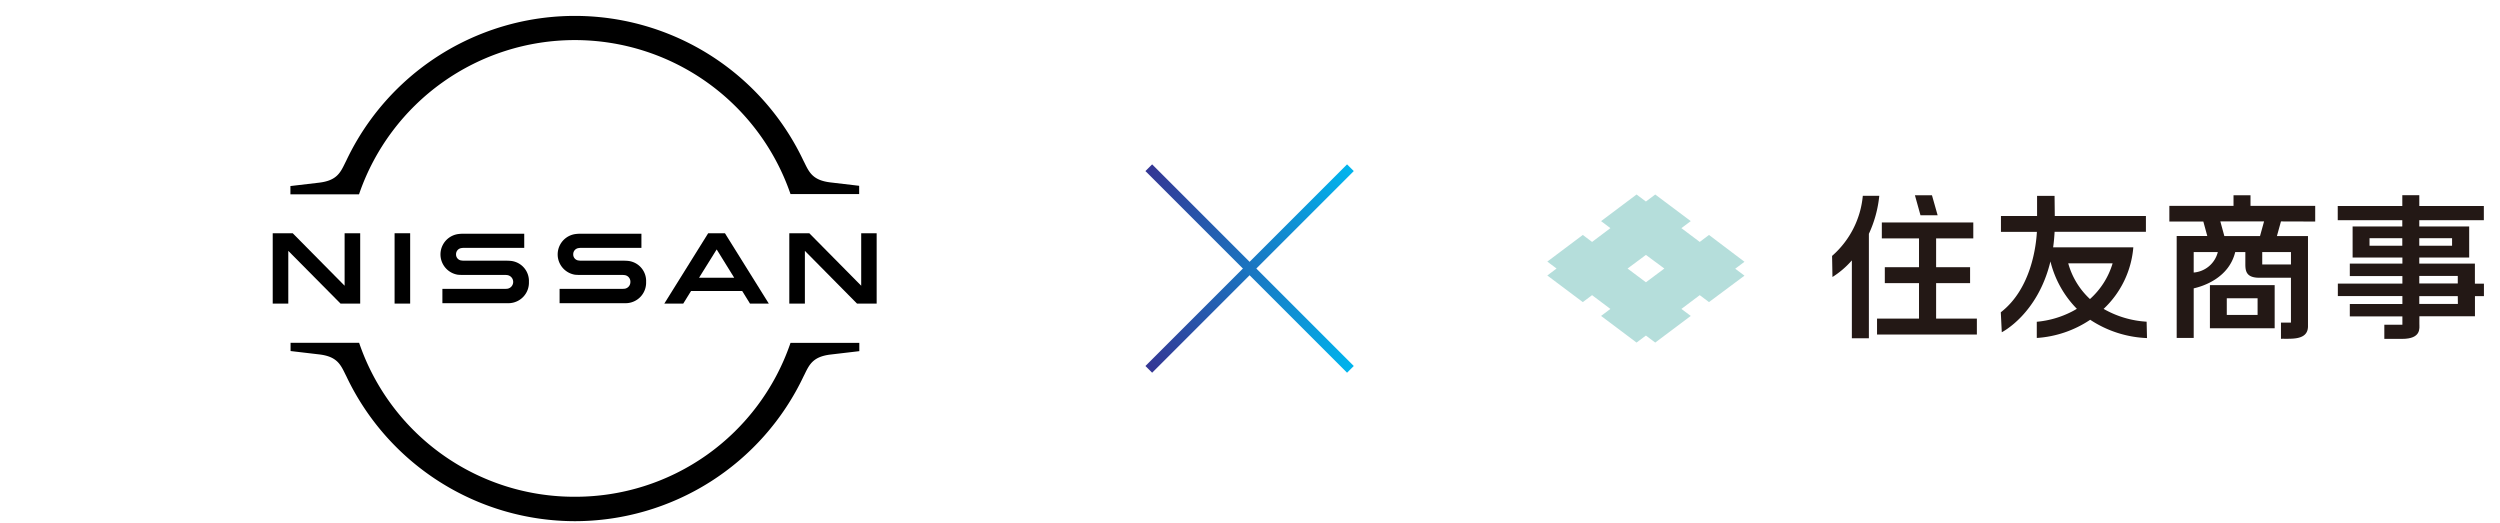 <svg id="a8384885-4d93-46f1-9c27-642e84b82e6c" data-name="レイヤー 1" xmlns="http://www.w3.org/2000/svg" xmlns:xlink="http://www.w3.org/1999/xlink" width="526" height="110" viewBox="0 0 526 110"><defs><style>.e0e7cfc8-81af-40d3-8c3b-5173f06eaedc{fill:url(#a71b4311-bd19-4364-aef9-f6d758160213);}.f6bea0f2-6de5-410e-8f3f-41d518495d5c{fill:url(#a7600333-43c0-40f9-bfce-3444c943ca77);}.f942eb65-4878-4fa1-a3b0-fa72f72ada06{fill:#b5dedb;}.e19e3d2f-02c2-4280-9174-9b57a6b60a16{fill:#231815;}</style><linearGradient id="a71b4311-bd19-4364-aef9-f6d758160213" x1="-47.679" y1="875.912" x2="12.321" y2="875.912" gradientTransform="translate(280.593 -819.412)" gradientUnits="userSpaceOnUse"><stop offset="0" stop-color="#343694"/><stop offset="1" stop-color="#00b4ed"/></linearGradient><linearGradient id="a7600333-43c0-40f9-bfce-3444c943ca77" x1="-148.088" y1="-721.321" x2="-88.088" y2="-721.321" gradientTransform="translate(381.002 777.821)" xlink:href="#a71b4311-bd19-4364-aef9-f6d758160213"/></defs><rect class="e0e7cfc8-81af-40d3-8c3b-5173f06eaedc" x="232.915" y="55.5" width="60" height="2" transform="translate(37.054 202.457) rotate(-45)"/><rect class="f6bea0f2-6de5-410e-8f3f-41d518495d5c" x="232.915" y="55.5" width="60" height="2" transform="translate(116.957 -169.36) rotate(45)"/><path d="M131.428,60.748a5.541,5.541,0,0,1-.681.025H117.738V63.8h13.236c.1,0,.883,0,1.034-.025a4.317,4.317,0,0,0,3.933-4.463A4.246,4.246,0,0,0,132.21,54.9a10.026,10.026,0,0,0-1.059-.05H122.5a4.418,4.418,0,0,1-.958-.076,1.268,1.268,0,0,1-.933-1.286,1.291,1.291,0,0,1,.958-1.26,3.572,3.572,0,0,1,.908-.076h12.48V49.176H122.276a8.494,8.494,0,0,0-1.261.075,4.326,4.326,0,0,0-.05,8.547c.454.051,1.084.051,1.361.051h8.421a4.307,4.307,0,0,1,.6.025,1.39,1.39,0,0,1,1.286,1.462A1.411,1.411,0,0,1,131.428,60.748Z"/><path d="M106.771,60.748a5.331,5.331,0,0,1-.656.025H93.08V63.8h13.237c.1,0,.882,0,1.033-.025a4.317,4.317,0,0,0,3.934-4.463,4.246,4.246,0,0,0-3.732-4.412,10.016,10.016,0,0,0-1.059-.05H97.845a4.424,4.424,0,0,1-.958-.076,1.269,1.269,0,0,1-.933-1.286,1.292,1.292,0,0,1,.959-1.26,3.557,3.557,0,0,1,.907-.076H110.3V49.176H97.619a8.485,8.485,0,0,0-1.261.075,4.326,4.326,0,0,0-.051,8.547c.454.051,1.085.051,1.362.051h8.421a4.322,4.322,0,0,1,.6.025,1.452,1.452,0,0,1,.076,2.874Z"/><rect x="83.021" y="49.075" width="3.278" height="14.8"/><polygon points="75.785 63.875 75.785 49.075 72.507 49.075 72.507 60.118 61.59 49.075 57.38 49.075 57.38 63.875 60.657 63.875 60.657 52.781 71.65 63.875 75.785 63.875"/><polygon points="181.197 49.075 181.197 60.118 170.28 49.075 166.07 49.075 166.07 63.875 169.347 63.875 169.347 52.781 180.315 63.875 184.449 63.875 184.449 49.075 181.197 49.075"/><path d="M149,49.075l-9.228,14.8h3.984l1.639-2.648h10.765l1.639,2.648h3.958l-9.227-14.8Zm5.471,9.354h-7.387l3.706-5.95Z"/><path d="M75.608,40.679a47.987,47.987,0,0,1,90.663,0l.051.152h14.446v-1.74l-6-.706c-3.706-.429-4.488-2.067-5.5-4.135l-.253-.5a53.2,53.2,0,0,0-96.159.05l-.252.505c-1.008,2.067-1.79,3.706-5.5,4.134l-6,.706v1.74H75.533Z"/><path d="M166.322,72.144l-.051.151a47.809,47.809,0,0,1-45.331,32.222h0A47.81,47.81,0,0,1,75.608,72.27l-.05-.151H61.136v1.74l6,.706c3.706.428,4.488,2.067,5.5,4.134l.252.5a53.258,53.258,0,0,0,48.08,30.456h0a53.278,53.278,0,0,0,48.08-30.431l.252-.5c1.008-2.068,1.79-3.707,5.5-4.135l6-.706v-1.74Z"/><g id="b4a79024-45c9-440f-b8c6-7fdfb508c84d" data-name="レイヤー 2"><g id="b30c4e15-182e-49c5-8d3f-9065e6d76e55" data-name="レイヤー 1-2"><path class="f942eb65-4878-4fa1-a3b0-fa72f72ada06" d="M359.571,49.432,357.625,50.9l-3.86-2.9,1.97-1.477-7.474-5.6L346.3,42.4l-1.97-1.477-7.465,5.6L338.826,48l-3.852,2.9-1.953-1.469-7.466,5.607L327.5,56.5l-1.946,1.461,7.466,5.6,1.953-1.461,3.852,2.9-1.961,1.469,7.465,5.607L346.3,70.6l1.961,1.477,7.474-5.607L353.765,65l3.86-2.9,1.946,1.461L367.036,58,365.09,56.54l1.946-1.462ZM346.3,59.391,342.44,56.5l3.86-2.867,3.875,2.867Z"/><path class="e19e3d2f-02c2-4280-9174-9b57a6b60a16" d="M407.358,67.039V59.566h7.148V56.222h-7.148V50.154h7.823V46.811H395.937v3.343h7.823v6.068h-7.195v3.344h7.195v7.473h-8.831v3.344h21.006V67.039Zm.318-21.753-1.192-4.2H402.9l1.168,4.2ZM391.934,41.2a19.1,19.1,0,0,1-6.464,12.643l.079,4.44a18.5,18.5,0,0,0,4.082-3.5V71.177h3.582V49.193A24.732,24.732,0,0,0,395.4,41.2Z"/><path class="e19e3d2f-02c2-4280-9174-9b57a6b60a16" d="M428.539,67.7v3.407a22.8,22.8,0,0,0,11.238-3.828,23.278,23.278,0,0,0,11.953,3.852l-.08-3.447A20.646,20.646,0,0,1,442.6,64.99a19.984,19.984,0,0,0,6.25-12.945H431.978c.151-1.041.246-2.129.31-3.273H451.5V45.445H432.327l-.047-4.233H428.6v4.233H421v3.343h7.561c-.151,2.756-1.12,11.913-7.593,16.917l.207,4.2s7.553-3.764,10.237-14.9a21.556,21.556,0,0,0,5.56,9.967c-.358.215-.707.413-1.049.588A20.085,20.085,0,0,1,428.539,67.7ZM435.155,55.4h9.34a16.332,16.332,0,0,1-4.766,7.521,16.115,16.115,0,0,1-4.574-7.521"/><path class="e19e3d2f-02c2-4280-9174-9b57a6b60a16" d="M487.119,46.612v-3.3H473.507V41.085h-3.574v2.223h-13.5v3.3h7.148l.834,3.05h-6.441V71.105h3.582V60.67c1.787-.4,7.378-2.073,8.736-7.641h2.129v2.494c0,1.438.135,2.915,2.938,2.915h6.656v9.443h-2.1v3.4c2.041-.056,5.615.413,5.686-2.565V49.662h-6.536l.85-3.074Zm-25.565,10.73V53.029h5.075A5.7,5.7,0,0,1,461.554,57.342ZM468,49.662l-.842-3.074h9.2l-.85,3.074Zm14.018,3.367v2.613h-6.044V53.029Zm-17.052,6.958v9.077H478.59V59.987Zm3.55,2.771h6.481v3.5h-6.481Z"/><path class="e19e3d2f-02c2-4280-9174-9b57a6b60a16" d="M494.99,47.653v6.528h10.475v1.287H494.4V58.08h11.063v1.589h-13.58V62.29h13.58v1.668H494.4V66.57h11.063v1.756h-3.8V71.3H505.4c4.082,0,3.637-2.264,3.637-3.177V66.539H520.73V62.306h1.89V59.685h-1.9V55.468H509.016V54.181h10.5V47.653h-10.5V46.326H522.6V43.348h-13.58V41.069h-3.574v2.279H491.861v2.978h13.581v1.327Zm14.026,2.462h6.9V51.7h-6.9ZM505.442,51.7h-6.894V50.115h6.894Zm3.574,6.354h8.1v1.588h-8.1Zm8.124,5.9h-8.124V62.306h8.1Z"/></g></g></svg>